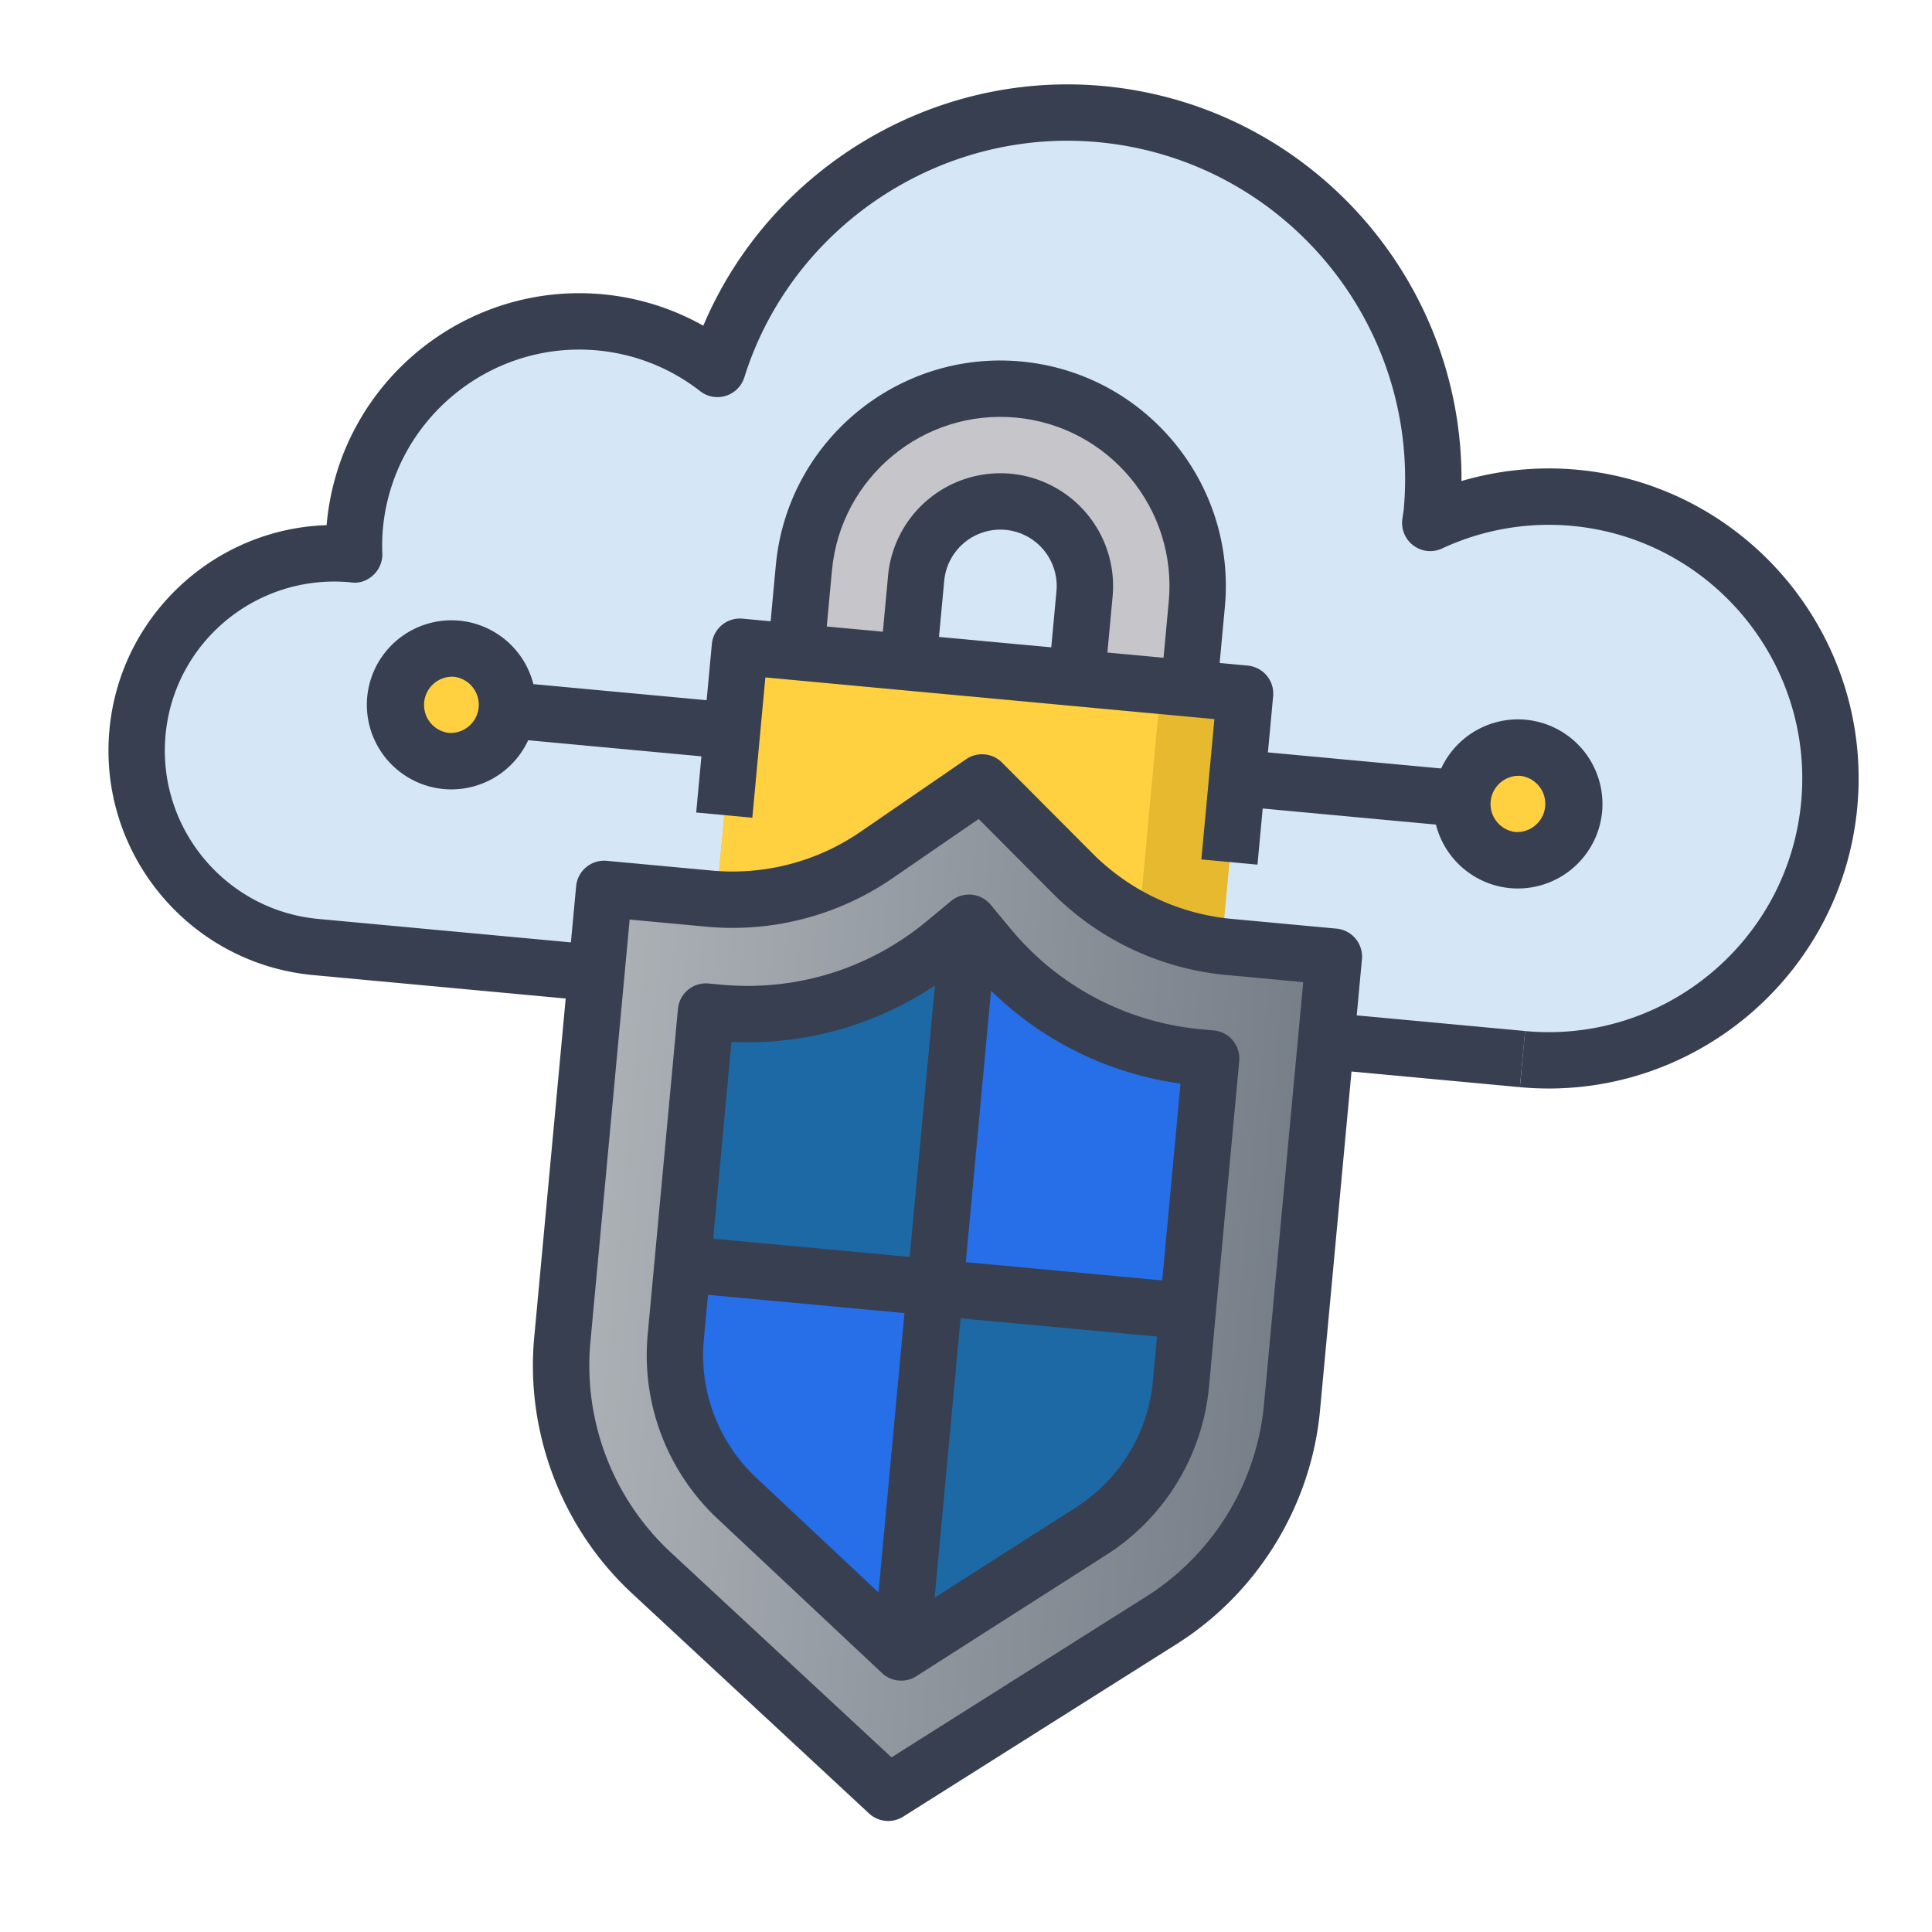 <svg width="109" height="109" fill="none" xmlns="http://www.w3.org/2000/svg"><path d="M85.897 59.754c8.745.812 16.493-5.618 17.305-14.363.813-8.745-5.618-16.492-14.362-17.305-2.9-.27-5.682.27-8.146 1.415.023-.191.064-.375.082-.567 1.056-11.369-7.303-21.44-18.672-22.496-9.876-.918-18.768 5.277-21.626 14.373a12.65 12.65 0 00-6.615-2.624c-6.995-.65-13.194 4.495-13.844 11.49-.05.54-.055 1.072-.037 1.6-.038-.005-.073-.013-.11-.016-6.121-.569-11.544 3.932-12.113 10.054-.569 6.121 3.932 11.544 10.054 12.113l68.084 6.326z" fill="#D5E7F6"/><path d="M96.869 44.802c.709-7.628-4.095-14.494-11.137-16.663-1.771.187-3.472.636-5.038 1.362.023-.191.064-.375.082-.567.046-.497.052-.987.062-1.478a15.84 15.84 0 00-6.477 1.457c.022-.192.063-.376.081-.567C75.4 18.044 68.613 8.83 58.875 6.402c-8.536.537-15.855 6.319-18.395 14.41-1.6-1.247-3.525-2.096-5.636-2.461-.259.61-.498 1.232-.698 1.872a12.742 12.742 0 00-3.516-1.91c-5.578.91-10.063 5.473-10.61 11.363a12.62 12.62 0 00-.038 1.6c-.038-.005-.073-.013-.11-.016-6.121-.57-11.544 3.932-12.113 10.054-.569 6.121 3.932 11.544 10.054 12.113l61.751 5.737c8.745.813 16.492-5.618 17.305-14.363z" fill="#D5E7F6"/><path d="M88.804 45.65a3.18 3.18 0 11-6.334-.588 3.18 3.18 0 016.334.589zm-60.166-5.59a3.18 3.18 0 11-6.334-.588 3.18 3.18 0 016.334.589z" fill="#FFD040"/><path d="M60.746 38.252l.442-4.75a4.77 4.77 0 00-4.31-5.192 4.77 4.77 0 00-5.19 4.31l-.442 4.75-6.333-.59.441-4.75c.569-6.12 5.992-10.622 12.113-10.053 6.122.569 10.623 5.992 10.054 12.113l-.441 4.75-6.334-.588z" fill="#C6C5CA"/><path d="M60.746 38.252l.441-4.75a4.77 4.77 0 00-4.308-5.192 4.77 4.77 0 00-5.192 4.31l-.441 4.75-3.167-.295.441-4.75a7.951 7.951 0 0115.834 1.471l-.441 4.75-3.167-.294z" fill="#C6C5CA"/><path d="M41.746 36.487l28.5 2.648-1.617 17.417-28.501-2.648 1.618-17.417z" fill="#E6B92E"/><path d="M41.6 38.07l23.75 2.207-1.47 15.833-23.75-2.207 1.47-15.834z" fill="#FFD040"/><path d="M34.087 50.15l5.925.55c3.333.31 6.67-.559 9.43-2.455l5.964-4.1 5.108 5.128a14.305 14.305 0 008.815 4.15l5.925.551L72.89 79.43a15.9 15.9 0 01-7.345 11.975l-15.434 9.742-13.374-12.419a15.9 15.9 0 01-5.014-13.123l2.365-25.455z" fill="url(#paint0_linear)"/><path d="M67.01 73.97l-.38 4.079a11.13 11.13 0 01-5.091 8.35l-10.693 6.83 1.913-20.584 14.25 1.325z" fill="#1C69A6"/><path d="M61.538 86.4a11.131 11.131 0 005.091-8.352l.38-4.079-11.084-1.03-1.684 18.12 7.297-4.659z" fill="#1C69A6"/><path d="M38.51 71.321l-.38 4.08a11.13 11.13 0 003.466 9.145l9.252 8.683 1.912-20.584-14.25-1.324z" fill="#266FE8"/><path d="M41.677 71.615l11.083 1.03-1.536 16.536-6.313-5.925a11.126 11.126 0 01-3.466-9.145l.232-2.496z" fill="#266FE8"/><path d="M38.51 71.321l1.324-14.25.703.065a17.49 17.49 0 0012.79-3.958l1.346-1.117-1.912 20.584-14.25-1.324z" fill="#1C69A6"/><path d="M52.76 72.645l1.35-14.542a17.467 17.467 0 01-10.701 2.494l-.703-.066-1.03 11.084 11.084 1.03z" fill="#1C69A6"/><path d="M67.009 73.97l1.324-14.251-.703-.065a17.494 17.494 0 01-11.842-6.247l-1.117-1.345-1.913 20.583 14.25 1.324z" fill="#266FE8"/><path d="M67.63 59.653a17.468 17.468 0 01-10.06-4.422l-1.645 17.708 11.084 1.03 1.324-14.25-.703-.066z" fill="#266FE8"/><path d="M74.96 57.14l11.085 1.03-.295 3.167-11.083-1.03.294-3.166z" fill="#383F50"/><path d="M85.75 61.337l.294-3.167c7.858.73 14.844-5.068 15.575-12.926.73-7.858-5.069-14.844-12.927-15.574a14.28 14.28 0 00-7.33 1.273 1.577 1.577 0 01-1.608-.159 1.586 1.586 0 01-.639-1.482l.077-.515c.974-10.477-6.758-19.792-17.235-20.766-8.893-.826-17.288 4.753-19.963 13.268a1.587 1.587 0 01-1.043 1.042 1.58 1.58 0 01-1.45-.263 11.062 11.062 0 00-5.785-2.297c-6.11-.568-11.546 3.944-12.114 10.054a10.99 10.99 0 00-.031 1.403c.014.466-.178.916-.525 1.231-.345.314-.782.475-1.278.394h-.007c-5.28-.491-9.933 3.372-10.42 8.609-.486 5.24 3.379 9.896 8.618 10.383l15.834 1.47-.294 3.167-15.834-1.47c-6.984-.65-12.139-6.86-11.49-13.845.6-6.449 5.939-11.336 12.252-11.538l.009-.099c.73-7.858 7.716-13.656 15.574-12.926 2.003.186 3.93.793 5.669 1.772C43.404 9.56 52.575 3.956 62.251 4.855 73.824 5.93 82.525 15.728 82.454 27.14a17.443 17.443 0 016.532-.638c9.603.892 16.691 9.432 15.799 19.035-.892 9.603-9.432 16.691-19.035 15.799z" fill="#383F50"/><path d="M49.964 102.729a1.578 1.578 0 01-.934-.417L35.655 89.893c-3.953-3.67-6.015-9.066-5.516-14.437l2.365-25.454a1.588 1.588 0 011.73-1.436l5.924.55c2.957.275 5.935-.5 8.38-2.182l5.967-4.1a1.592 1.592 0 012.028.189l5.109 5.128a12.744 12.744 0 007.836 3.69l5.924.55a1.588 1.588 0 011.436 1.73l-2.365 25.455c-.498 5.37-3.52 10.293-8.081 13.173l-15.434 9.742a1.58 1.58 0 01-.994.238zm-14.44-50.85l-2.218 23.872a14.398 14.398 0 004.513 11.81l12.478 11.586 14.398-9.089a14.394 14.394 0 006.612-10.777l2.218-23.87-4.34-.404a15.94 15.94 0 01-9.797-4.61l-4.173-4.191-4.872 3.35a15.943 15.943 0 01-10.479 2.727l-4.34-.404z" fill="#383F50"/><path d="M50.698 94.812a1.577 1.577 0 01-.94-.424l-9.253-8.682a12.646 12.646 0 01-3.96-10.453l1.703-18.33a1.588 1.588 0 011.73-1.436l.701.065c4.23.393 8.36-.884 11.628-3.598l1.346-1.117a1.588 1.588 0 012.239.208l1.117 1.346a15.808 15.808 0 0010.769 5.679l.7.065a1.588 1.588 0 011.437 1.73l-1.703 18.33a12.64 12.64 0 01-5.818 9.543l-10.693 6.829a1.57 1.57 0 01-1.003.245zM41.269 58.78l-1.557 16.767a9.48 9.48 0 002.97 7.84l8.35 7.835 9.65-6.164a9.48 9.48 0 004.364-7.157l1.557-16.767a18.945 18.945 0 01-12.04-6.712l-.101-.122-.123.102a18.938 18.938 0 01-13.07 4.378z" fill="#383F50"/><path d="M53.088 51.914l3.167.294-3.825 41.168-3.167-.294 3.825-41.168z" fill="#383F50"/><path d="M38.657 69.738l28.5 2.648-.293 3.167-28.501-2.648.294-3.167zm32.288-20.955l-3.166-.295.735-7.916-25.334-2.354-.735 7.917-3.167-.295.883-9.5a1.588 1.588 0 011.73-1.436l28.5 2.648a1.588 1.588 0 011.437 1.73l-.883 9.5z" fill="#383F50"/><path d="M68.664 38.988l-3.167-.295.442-4.75c.486-5.24-3.378-9.896-8.618-10.383-5.24-.486-9.896 3.379-10.383 8.618l-.441 4.75-3.167-.294.441-4.75c.65-6.985 6.86-12.14 13.844-11.49 6.985.649 12.14 6.859 11.49 13.843l-.441 4.75z" fill="#383F50"/><path d="M62.33 38.4l-3.167-.295.441-4.75a3.184 3.184 0 00-2.872-3.461 3.184 3.184 0 00-3.461 2.872l-.442 4.75-3.166-.294.441-4.75a6.367 6.367 0 016.922-5.745 6.367 6.367 0 015.745 6.922l-.441 4.75zm22.867 11.707a4.777 4.777 0 01-4.31-5.192 4.777 4.777 0 015.192-4.309 4.777 4.777 0 014.309 5.192 4.777 4.777 0 01-5.191 4.309zm.588-6.334a1.591 1.591 0 00-.294 3.167 1.591 1.591 0 00.294-3.167zm-60.758.743a4.777 4.777 0 01-4.31-5.192 4.777 4.777 0 015.192-4.308 4.777 4.777 0 014.31 5.191 4.777 4.777 0 01-5.192 4.309zm.588-6.334a1.591 1.591 0 00-.294 3.167 1.591 1.591 0 00.294-3.167z" fill="#383F50"/><path d="M28.784 38.477l12.667 1.176-.294 3.167-12.667-1.177.294-3.166zm41.166 3.825l12.666 1.177-.294 3.166-12.667-1.177.294-3.166z" fill="#383F50"/><defs><linearGradient id="paint0_linear" x1="33.418" y1="73.313" x2="73.115" y2="77.001" gradientUnits="userSpaceOnUse"><stop stop-color="#ABB0B5"/><stop offset="1" stop-color="#757D87"/></linearGradient></defs></svg>